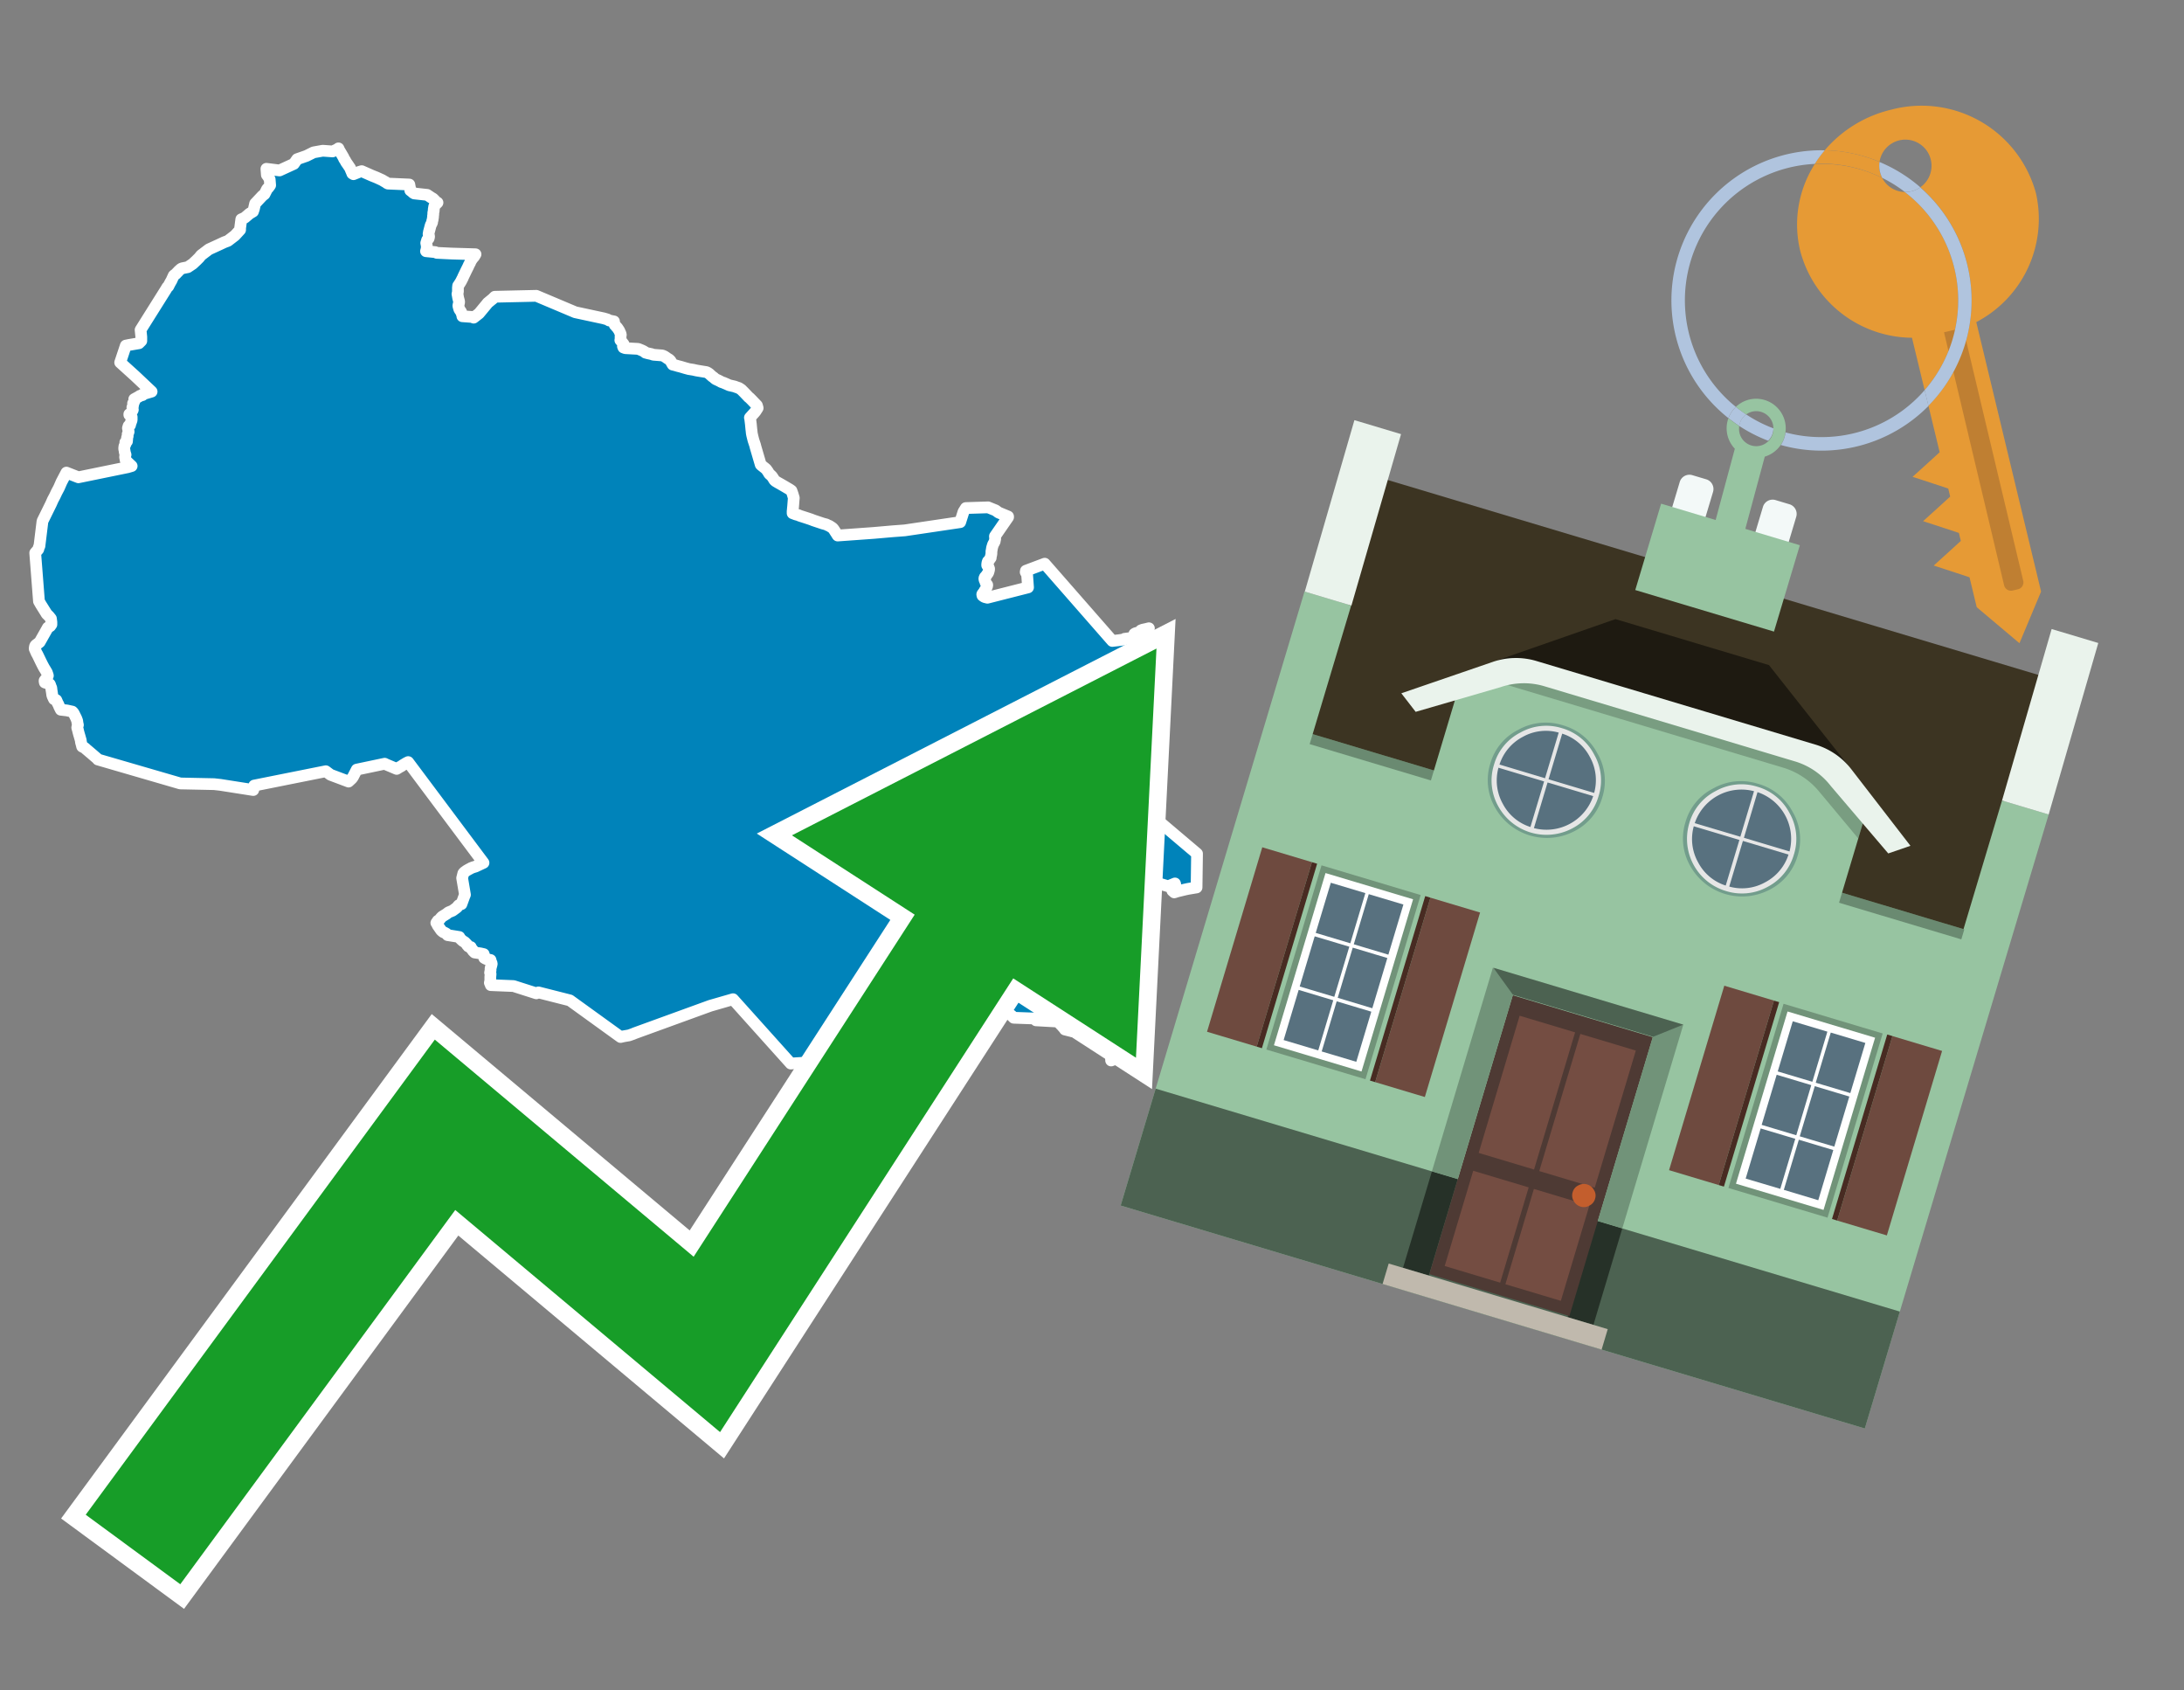 <svg id="Text" xmlns="http://www.w3.org/2000/svg" width="93.05" height="72" viewBox="0 0 93.05 72"><rect x="0" y="0" width="93.05" height="72" fill="#808080" stroke="none"/><polygon points="14.37,6.36 14.42,6.32 14.45,6.39 14.58,6.61 14.62,6.68 14.64,6.71 14.65,6.75 14.69,6.81 14.71,6.84 14.74,6.9 14.83,7.03 14.85,7.06 14.87,7.09 14.89,7.12 14.92,7.16 14.94,7.22 15,7.36 15.01,7.39 15.06,7.42 15.31,7.32 15.41,7.29 15.84,7.48 16.04,7.56 16.15,7.61 16.28,7.67 16.38,7.73 16.44,7.76 16.47,7.79 16.53,7.82 17.44,7.86 17.46,7.97 17.48,8.08 17.48,8.11 17.52,8.14 17.56,8.17 17.6,8.21 17.65,8.24 18.2,8.3 18.32,8.38 18.38,8.42 18.45,8.46 18.5,8.51 18.53,8.54 18.55,8.57 18.59,8.6 18.64,8.63 18.53,8.74 18.51,8.77 18.5,8.8 18.48,8.92 18.48,8.97 18.46,9.07 18.46,9.15 18.45,9.18 18.45,9.24 18.43,9.37 18.42,9.4 18.41,9.43 18.41,9.47 18.39,9.52 18.36,9.57 18.35,9.6 18.34,9.63 18.33,9.67 18.28,9.86 18.27,9.89 18.27,9.92 18.26,9.95 18.26,9.98 18.28,10.06 18.28,10.09 18.27,10.13 18.26,10.16 18.23,10.19 18.2,10.22 18.16,10.35 18.18,10.45 18.18,10.48 18.19,10.53 18.18,10.58 18.16,10.67 18.15,10.7 18.55,10.74 18.61,10.77 19.24,10.8 20.26,10.83 20.2,10.93 20.13,11.01 20.11,11.04 20.05,11.13 20.04,11.16 20.03,11.19 19.98,11.28 19.95,11.35 19.87,11.51 19.73,11.8 19.72,11.83 19.7,11.87 19.68,11.9 19.67,11.93 19.62,12.02 19.6,12.05 19.55,12.13 19.52,12.17 19.51,12.26 19.51,12.3 19.51,12.4 19.51,12.43 19.5,12.46 19.5,12.49 19.49,12.52 19.5,12.57 19.52,12.69 19.55,12.8 19.56,12.84 19.56,12.88 19.54,12.97 19.53,13 19.53,13.04 19.54,13.07 19.55,13.1 19.56,13.15 19.58,13.19 19.6,13.22 19.64,13.27 19.68,13.38 19.7,13.43 19.7,13.47 20.11,13.5 20.18,13.53 20.41,13.35 20.75,12.94 20.77,12.91 20.94,12.77 20.98,12.74 21.08,12.64 22.85,12.6 24.51,13.3 25.72,13.56 25.89,13.61 25.95,13.65 26.16,13.69 26.16,13.72 26.17,13.76 26.18,13.81 26.19,13.84 26.23,13.88 26.26,13.92 26.3,13.96 26.32,13.99 26.34,14.02 26.38,14.08 26.41,14.15 26.43,14.19 26.44,14.22 26.45,14.25 26.45,14.28 26.44,14.31 26.44,14.39 26.44,14.44 26.43,14.49 26.5,14.57 26.57,14.66 26.54,14.75 26.56,14.8 26.64,14.83 27.19,14.86 27.29,14.9 27.36,14.93 27.42,14.96 27.47,14.99 27.5,15.02 27.61,15.05 27.75,15.08 27.84,15.11 28.22,15.14 28.31,15.18 28.37,15.22 28.44,15.27 28.51,15.31 28.56,15.36 28.58,15.39 28.63,15.48 28.66,15.53 28.78,15.56 28.88,15.59 29,15.62 29.1,15.65 29.2,15.68 29.35,15.72 29.54,15.75 29.67,15.78 29.85,15.81 30.1,15.85 30.16,15.88 30.23,15.93 30.26,15.96 30.35,16.04 30.41,16.08 30.44,16.11 30.49,16.15 30.6,16.2 30.68,16.24 30.73,16.27 30.82,16.3 30.89,16.33 30.96,16.36 31.07,16.41 31.29,16.46 31.4,16.5 31.49,16.53 31.53,16.56 31.58,16.59 31.62,16.63 31.7,16.71 31.9,16.92 31.94,16.95 32.02,17.03 32.25,17.27 32.28,17.38 32.19,17.52 32.14,17.58 31.95,17.79 31.96,17.82 31.98,17.98 31.99,18.06 32.01,18.27 32.02,18.35 32.03,18.45 32.05,18.55 32.1,18.75 32.17,18.96 32.19,19.04 32.36,19.62 32.41,19.79 32.44,19.82 32.58,19.93 32.64,19.98 32.67,20.02 32.69,20.05 32.72,20.09 32.76,20.16 32.78,20.19 32.84,20.24 32.89,20.29 32.95,20.38 32.98,20.43 33,20.46 33.05,20.5 33.15,20.56 33.24,20.61 33.43,20.72 33.65,20.85 33.72,20.9 33.77,21.04 33.82,21.21 33.81,21.32 33.79,21.58 33.78,21.67 33.78,21.7 33.77,21.77 33.77,21.86 33.9,21.91 34.01,21.94 34.08,21.97 34.39,22.07 34.54,22.12 34.67,22.17 35.06,22.3 35.21,22.34 35.26,22.37 35.34,22.4 35.38,22.43 35.43,22.46 35.47,22.49 35.5,22.52 35.53,22.56 35.6,22.67 35.64,22.73 35.67,22.78 35.69,22.81 37.22,22.7 38.02,22.63 38.55,22.59 40.91,22.24 41.05,21.8 41.15,21.64 42.1,21.61 42.42,21.74 42.54,21.83 42.95,22 42.95,22.03 42.39,22.84 42.39,22.88 42.4,22.91 42.4,22.94 42.4,22.97 42.39,23 42.38,23.03 42.38,23.06 42.36,23.1 42.34,23.14 42.32,23.17 42.3,23.22 42.27,23.32 42.26,23.37 42.25,23.44 42.24,23.48 42.24,23.52 42.24,23.58 42.23,23.64 42.22,23.68 42.21,23.73 42.21,23.76 42.18,23.8 42.16,23.83 42.13,23.88 42.09,23.91 42.08,23.94 42.07,23.97 42.06,24.04 42.06,24.08 42.08,24.11 42.11,24.14 42.12,24.17 42.14,24.22 42.14,24.26 42.12,24.34 42.1,24.4 42.07,24.44 42.03,24.5 42.01,24.53 41.97,24.57 41.95,24.6 41.94,24.64 41.94,24.67 41.96,24.73 41.98,24.76 41.99,24.81 42.01,24.84 42.03,24.88 42.06,24.91 42.06,24.95 42.05,24.98 42.02,25.05 42,25.08 41.97,25.13 41.95,25.16 41.93,25.2 41.91,25.23 41.87,25.28 41.85,25.31 41.85,25.34 41.86,25.37 41.9,25.4 41.95,25.43 42.07,25.46 43.8,25.02 43.76,24.47 43.7,24.37 43.71,24.31 44.51,24.01 47.39,27.3 47.66,27.27 47.87,27.24 47.91,27.21 48.14,27.18 48.24,27.15 48.3,27.12 48.31,27.09 48.31,27.06 48.32,27.03 48.33,27 48.38,26.97 48.5,26.94 48.59,26.91 48.61,26.88 48.61,26.85 48.69,26.82 48.83,26.79 48.95,26.76 48.3,28.58 48.5,29.62 48.25,30.57 48.25,31.2 46.7,31.99 46.72,32.04 46.72,32.1 46.68,32.16 46.66,32.2 46.63,32.25 46.65,32.28 46.59,32.38 46.51,32.82 46.55,32.89 46.57,32.92 46.6,32.96 46.65,33.04 46.7,33.13 46.74,33.2 46.76,33.23 46.82,33.34 46.91,33.49 46.94,33.53 47.09,33.61 47.18,33.75 47.23,33.82 47.26,33.86 47.28,33.9 47.32,33.93 47.37,33.98 47.38,34.01 47.35,34.08 47.18,34.11 46.92,34.14 46.81,34.18 46.75,34.22 46.7,34.25 46.69,34.28 46.65,34.31 46.57,34.37 46.52,34.4 46.49,34.44 46.48,34.47 46.46,34.52 46.46,34.6 46.47,34.64 46.5,34.7 46.52,34.75 46.55,34.79 46.62,34.9 46.63,34.93 46.64,34.98 46.66,35.11 46.73,35.25 46.91,35.28 47.05,35.31 47.16,35.34 47.36,35.37 47.54,35.4 47.56,35.44 47.57,35.48 47.57,35.52 47.57,35.55 47.6,35.58 47.61,35.61 47.62,35.64 47.63,35.67 47.63,35.71 47.62,35.74 47.61,35.77 47.63,35.84 47.64,35.9 47.88,33.72 51,36.36 50.98,37.8 50.8,37.83 50.62,37.86 50.48,37.89 50.15,37.97 50.03,38.01 49.95,37.94 50.06,37.72 50.06,37.69 50.07,37.66 50.06,37.63 49.77,37.75 49.2,37.58 49.17,37.54 49.14,37.51 49.12,37.47 49.1,37.43 49.07,37.37 49.06,37.33 49.04,37.29 48.89,37.24 48.47,38.33 48.59,38.41 48.93,39.86 48.73,41.15 48.73,42.64 48.51,44.54 48.47,44.57 48.42,44.6 48.4,44.65 48.37,44.68 48.36,44.71 48.33,44.74 48.21,44.77 48.17,44.8 47.84,44.84 47.82,44.87 47.62,44.9 47.61,44.93 47.53,44.96 47.5,44.99 47.42,45.04 47.4,45.08 47.43,45.11 47.42,45.14 47.34,45.17 47.29,44.38 47.05,44.07 46.69,43.9 46.59,43.98 45.69,43.93 45.37,43.85 45.34,43.8 45.29,43.75 45.25,43.7 45.22,43.67 45.19,43.64 45.17,43.61 45.13,43.58 45.09,43.54 45.03,43.51 44.14,43.46 44.09,43.41 44.03,43.38 43.19,43.35 43.16,43.32 43.12,43.28 43.09,43.25 43.04,43.22 42.96,43.18 42.86,43.13 42.82,43.1 42.76,43.07 42.65,43.04 42.6,43 42.59,42.96 42.59,42.93 42.61,42.87 42.63,42.81 42.64,42.77 42.65,42.74 42.66,42.71 42.66,42.68 42.66,42.53 42.65,42.49 42.64,42.44 42.62,42.39 42.61,42.34 42.58,42.24 42.57,42.21 42.55,42.18 42.52,42.13 42.47,42.09 42.44,42.06 42.33,42.03 37.9,44.28 36.46,45.2 36.47,45.35 36.48,45.41 36.49,45.64 35.5,45.67 35.27,45.53 34.84,45.27 34.7,45.24 33.69,45.3 31.23,42.56 30.26,42.84 27.04,44.01 26.97,44.04 26.8,44.1 26.57,44.14 26.44,44.17 24.28,42.61 22.94,42.27 22.85,42.31 21.88,42 20.91,41.96 20.9,41.93 20.89,41.9 20.87,41.86 20.89,41.77 20.89,41.71 20.89,41.67 20.89,41.61 20.9,41.51 20.9,41.48 20.88,41.43 20.89,41.38 20.9,41.35 20.9,41.29 20.9,41.26 20.91,41.21 20.92,41.18 20.94,41.1 20.95,41.07 20.95,41.04 20.94,41.01 20.92,40.97 20.91,40.94 20.9,40.89 20.75,40.86 20.68,40.83 20.63,40.8 20.66,40.77 20.61,40.73 20.63,40.7 20.61,40.67 20.61,40.64 20.48,40.61 20.22,40.57 20.18,40.53 20.15,40.5 20.14,40.46 20.09,40.42 20.08,40.39 20.06,40.34 19.95,40.31 19.93,40.28 19.9,40.25 19.89,40.22 19.86,40.19 19.79,40.12 19.73,40.09 19.66,40.03 19.63,40 19.6,39.97 19.58,39.94 19.57,39.91 19.07,39.83 19.02,39.77 18.95,39.73 18.88,39.7 18.82,39.65 18.79,39.62 18.68,39.46 18.65,39.42 18.62,39.35 18.59,39.31 18.61,39.28 18.64,39.25 18.65,39.22 18.71,39.19 18.73,39.16 18.76,39.13 18.78,39.1 18.81,39.07 18.84,39.04 19.02,38.93 19.07,38.89 19.11,38.86 19.28,38.79 19.43,38.68 19.47,38.65 19.53,38.57 19.57,38.54 19.66,38.51 19.78,38.18 19.81,38.11 19.69,37.4 19.74,37.2 19.77,37.16 19.88,37.08 19.95,37.04 20.08,36.97 20.16,36.94 20.26,36.91 20.6,36.75 17.39,32.46 17.31,32.5 17.16,32.59 17.09,32.64 17.03,32.67 16.95,32.72 16.9,32.75 16.45,32.56 16.39,32.53 15.2,32.78 15.04,33.09 14.99,33.16 14.85,33.29 14.08,33 13.88,32.85 10.83,33.46 10.81,33.58 10.79,33.65 9.39,33.43 9.12,33.4 7.68,33.37 4.17,32.35 4.15,32.32 3.93,32.13 3.73,31.96 3.67,31.91 3.62,31.86 3.56,31.83 3.5,31.8 3.48,31.72 3.46,31.65 3.45,31.61 3.44,31.53 3.4,31.39 3.38,31.32 3.37,31.29 3.33,31.14 3.32,31.09 3.3,31.03 3.29,30.99 3.3,30.95 3.32,30.88 3.3,30.79 3.29,30.71 3.28,30.68 3.26,30.63 3.25,30.6 3.15,30.4 3.12,30.35 3.08,30.31 2.85,30.26 2.59,30.23 2.54,30.13 2.52,30.09 2.51,30.06 2.48,29.99 2.46,29.96 2.4,29.82 2.3,29.78 2.24,29.65 2.22,29.58 2.22,29.55 2.21,29.49 2.2,29.42 2.19,29.37 2.19,29.32 2.18,29.29 2.15,29.22 2.14,29.18 2.12,29.14 1.91,29.07 1.9,29.02 1.9,28.99 1.93,28.95 1.97,28.91 1.99,28.87 2.01,28.84 2.03,28.81 2.04,28.78 2.03,28.74 2.01,28.69 2,28.65 1.93,28.53 1.88,28.45 1.81,28.32 1.74,28.18 1.62,27.93 1.59,27.87 1.56,27.82 1.53,27.75 1.51,27.71 1.5,27.67 1.48,27.64 1.48,27.6 1.49,27.54 1.5,27.51 1.52,27.48 1.6,27.42 1.69,27.35 2.04,26.73 2.09,26.7 2.14,26.67 2.19,26.6 2.19,26.5 2.17,26.35 2.13,26.3 2.09,26.25 2.01,26.17 1.98,26.14 1.96,26.1 1.94,26.07 1.74,25.75 1.66,25.61 1.5,23.55 1.63,23.4 1.66,23.29 1.68,23.26 1.81,22.2 2.15,21.51 2.17,21.47 2.25,21.29 2.33,21.14 2.41,20.97 2.5,20.8 2.52,20.76 2.62,20.53 2.83,20.13 3.34,20.33 5.44,19.9 5.61,19.85 5.44,19.69 5.4,19.65 5.35,19.59 5.35,19.55 5.34,19.52 5.33,19.49 5.33,19.46 5.34,19.4 5.35,19.37 5.34,19.34 5.33,19.31 5.31,19.23 5.31,19.19 5.3,19.16 5.29,19.11 5.3,19.01 5.34,18.93 5.34,18.89 5.34,18.84 5.41,18.8 5.42,18.69 5.41,18.66 5.42,18.62 5.44,18.58 5.44,18.52 5.44,18.49 5.47,18.42 5.48,18.39 5.47,18.32 5.45,18.24 5.47,18.17 5.48,18.14 5.54,18.11 5.56,18.03 5.59,17.95 5.61,17.89 5.61,17.76 5.58,17.73 5.56,17.7 5.51,17.67 5.51,17.64 5.56,17.61 5.65,17.48 5.66,17.45 5.65,17.41 5.64,17.35 5.66,17.32 5.67,17.24 5.68,17.21 5.67,17.18 5.7,17.15 5.71,17.11 5.73,17.08 5.72,17 5.92,16.89 5.96,16.86 6.07,16.83 6.08,16.8 6.19,16.76 6.46,16.68 5.75,16.01 5.12,15.44 5.36,14.72 5.51,14.69 5.92,14.62 6.02,14.52 6.02,14.35 5.99,14.05 7.07,12.33 7.13,12.23 7.17,12.2 7.22,12.1 7.28,11.99 7.3,11.96 7.4,11.74 7.43,11.71 7.48,11.68 7.51,11.65 7.53,11.62 7.57,11.59 7.6,11.55 7.7,11.46 7.75,11.43 8,11.38 8.09,11.32 8.21,11.24 8.37,11.09 8.48,10.98 8.57,10.87 8.9,10.62 9.38,10.4 9.55,10.32 9.63,10.29 9.71,10.26 10.01,10.03 10.23,9.79 10.23,9.72 10.28,9.34 10.37,9.3 10.43,9.27 10.63,9.1 10.78,9.01 10.82,8.89 10.86,8.71 10.87,8.67 11.18,8.34 11.27,8.27 11.38,8.05 11.43,8 11.49,7.92 11.51,7.89 11.49,7.64 11.43,7.53 11.37,7.45 11.35,7.19 11.91,7.26 12.52,6.98 12.66,6.78 13.06,6.64 13.22,6.56 13.36,6.49 13.75,6.42 14.17,6.45 " fill="#0083ba" stroke="#fff" stroke-linejoin="round" stroke-width="0.5"/><polygon points="49.272 27.624 33.741 35.58 38.97 38.959 29.553 53.529 18.525 44.281 3.652 64.518 7.681 67.479 19.396 51.538 30.678 60.999 43.169 41.673 48.398 45.053 49.272 27.624" fill="none" stroke="#fff" stroke-miterlimit="10" stroke-width="1.5"/><polygon points="49.272 27.624 33.741 35.58 38.97 38.959 29.553 53.529 18.525 44.281 3.652 64.518 7.681 67.479 19.396 51.538 30.678 60.999 43.169 41.673 48.398 45.053 49.272 27.624" fill="#179d28"/><path d="M80.19,7.577a1.16,1.16,0,0,1-.094-.251,1.114,1.114,0,0,1-.018-.429A6.367,6.367,0,0,0,77.743,6.4a5.269,5.269,0,0,0-.423.577c.1,0,.192-.007.288-.007A5.794,5.794,0,0,1,80.19,7.577Z" fill="#e69a35"/><path d="M77.608,6.4A6.394,6.394,0,0,0,73.64,17.81a1.26,1.26,0,0,1,.317-.48A5.821,5.821,0,0,1,77.32,6.981a5.269,5.269,0,0,1,.423-.577Z" fill="#b0c4de"/><path d="M84.2,13.72a4.962,4.962,0,0,0,2.545-5.48,5.047,5.047,0,0,0-6.179-3.566A5.322,5.322,0,0,0,77.743,6.4a6.367,6.367,0,0,1,2.335.493,1.114,1.114,0,1,1,1.736,1.084,6.392,6.392,0,0,1,.347,9.3l.479,1.985-.438.4-.716.648.92.3.6.2.082.341-.438.4-.716.648.92.3.605.2.082.341-.438.4-.716.649.92.3.605.2.307,1.274,1.821,1.534.921-2.2Z" fill="#e69a35"/><path d="M81.154,8.179a1.115,1.115,0,0,1-.964-.6,5.794,5.794,0,0,0-2.582-.6c-.1,0-.192,0-.288.007a4.783,4.783,0,0,0-.625,3.685,4.962,4.962,0,0,0,4.765,3.715L82,16.617a5.82,5.82,0,0,0-.846-8.438Z" fill="#e69a35"/><path d="M74.1,18.142a6.386,6.386,0,0,0,1.232.63.73.73,0,0,0,.224-.527h0a5.783,5.783,0,0,1-1.159-.593A.733.733,0,0,0,74.1,18.142Z" fill="#b0c4de"/><path d="M74.4,17.652q-.228-.152-.44-.322a1.26,1.26,0,0,0-.317.48c.148.117.3.228.46.332A.733.733,0,0,1,74.4,17.652Z" fill="#b0c4de"/><path d="M74.824,16.984a1.257,1.257,0,0,0-.867.346c.141.114.288.222.44.322a.731.731,0,0,1,1.159.593h0a.732.732,0,1,1-1.463,0,.7.7,0,0,1,.007-.1c-.158-.1-.312-.215-.46-.332a1.258,1.258,0,0,0,.273,1.3l-.979,3.635,1.275.341.98-3.639a1.266,1.266,0,0,0,.681-.5,1.249,1.249,0,0,0,.2-.538,1.328,1.328,0,0,0,.012-.168A1.262,1.262,0,0,0,74.824,16.984Z" fill="#97c4a1"/><path d="M85.974,25.1l-.226.053a.3.3,0,0,1-.362-.223l-2.56-10.777.81-.193L86.2,24.736A.3.3,0,0,1,85.974,25.1Z" fill="#bf7f32"/><path d="M80.1,7.326a1.16,1.16,0,0,0,.094.251,5.833,5.833,0,0,1,.964.6,1.137,1.137,0,0,0,.287-.031,1.108,1.108,0,0,0,.373-.167A6.371,6.371,0,0,0,80.078,6.9,1.114,1.114,0,0,0,80.1,7.326Z" fill="#b0c4de"/><path d="M77.608,18.618a5.836,5.836,0,0,1-1.534-.2,1.24,1.24,0,0,1-.2.537,6.4,6.4,0,0,0,6.291-1.666L82,16.617A5.807,5.807,0,0,1,77.608,18.618Z" fill="#b0c4de"/><path d="M81.814,7.981a1.108,1.108,0,0,1-.373.167,1.137,1.137,0,0,1-.287.031A5.82,5.82,0,0,1,82,16.617l.161.667a6.392,6.392,0,0,0-.347-9.3Z" fill="#b0c4de"/><polygon points="83.79 39.753 55.78 31.364 58.988 20.404 86.964 28.783 83.79 39.753 83.79 39.753" fill="#3c3422" fill-rule="evenodd"/><polygon points="81.705 53.32 87.284 34.692 85.297 34.097 83.656 39.575 55.926 31.269 57.567 25.791 55.579 25.196 47.746 51.348 79.451 60.844 81.705 53.32" fill="#97c4a1" fill-rule="evenodd"/><rect x="69.522" y="21.148" width="0.444" height="28.983" transform="translate(15.592 92.226) rotate(-73.326)" opacity="0.3"/><polygon points="87.284 34.692 85.297 34.097 87.411 26.793 89.398 27.388 87.284 34.692 87.284 34.692" fill="#eaf3ec" fill-rule="evenodd"/><polygon points="57.578 25.794 55.591 25.199 57.705 17.896 59.692 18.491 57.578 25.794 57.578 25.794" fill="#eaf3ec" fill-rule="evenodd"/><polygon points="79.451 60.844 80.943 55.865 49.238 46.369 47.747 51.348 79.451 60.844 79.451 60.844" fill="#4c6251" fill-rule="evenodd"/><path d="M71.566,20.528l-.522,1.743,1.418.425.523-1.744a.432.432,0,0,0-.289-.536l-.593-.177A.431.431,0,0,0,71.566,20.528Z" fill="#f3f9f8" fill-rule="evenodd"/><path d="M75.111,21.589l-.522,1.743,1.418.425.522-1.743a.43.43,0,0,0-.289-.536l-.593-.178A.43.43,0,0,0,75.111,21.589Z" fill="#f3f9f8" fill-rule="evenodd"/><polygon points="75.368 28.329 68.829 26.37 63.807 28.121 78.733 32.591 75.368 28.329" fill="#1e1a11"/><polygon points="78.248 32.422 64.442 28.287 62.236 28.998 60.064 36.247 77.453 41.455 79.651 34.116 78.248 32.422" fill="#97c4a1"/><path d="M77.74,32.516S65.088,28.725,65,28.7l-.938.43,11.892,3.562a3.175,3.175,0,0,1,1.532,1l1.685,2.02.327-1.09Z" fill-rule="evenodd" opacity="0.2"/><path d="M77.35,31.716,65.458,28.154a3.041,3.041,0,0,0-1.854.037l-3.9,1.339.611.79,3.626-1.054a3.045,3.045,0,0,1,1.855-.037l10.673,3.2A3.028,3.028,0,0,1,78,33.477l2.45,2.874.945-.325-2.518-3.26A3.036,3.036,0,0,0,77.35,31.716Z" fill="#eaf3ec"/><polygon points="76.683 23.223 70.773 21.453 69.671 25.132 75.581 26.902 76.683 23.223 76.683 23.223" fill="#97c4a1" fill-rule="evenodd"/><g id="Symbol_9_0_Layer2_0_MEMBER_8_MEMBER_21_MEMBER_0_FILL" data-name="Symbol 9 0 Layer2 0 MEMBER 8 MEMBER 21 MEMBER 0 FILL"><path d="M66.584,30.892a2.39,2.39,0,0,0-1.891.189,2.317,2.317,0,0,0-1.2,1.448A2.345,2.345,0,0,0,63.7,34.4a2.528,2.528,0,0,0,3.367,1.008,2.339,2.339,0,0,0,1.2-1.447,2.313,2.313,0,0,0-.208-1.87A2.394,2.394,0,0,0,66.584,30.892Z" fill="#729d8c"/></g><g id="Symbol_9_0_Layer2_0_MEMBER_8_MEMBER_21_MEMBER_1_FILL" data-name="Symbol 9 0 Layer2 0 MEMBER 8 MEMBER 21 MEMBER 1 FILL"><path d="M66.547,31.016a2.241,2.241,0,0,0-1.769.185,2.213,2.213,0,0,0-1.127,1.376,2.239,2.239,0,0,0,.185,1.768,2.341,2.341,0,0,0,3.145.942,2.234,2.234,0,0,0,1.126-1.376,2.207,2.207,0,0,0-.185-1.768A2.237,2.237,0,0,0,66.547,31.016Z" fill="#e6e6e6"/></g><g id="Symbol_9_0_Layer2_0_MEMBER_8_MEMBER_21_MEMBER_2_MEMBER_0_FILL" data-name="Symbol 9 0 Layer2 0 MEMBER 8 MEMBER 21 MEMBER 2 MEMBER 0 FILL"><path d="M65.787,33.284,63.843,32.7a2.036,2.036,0,0,0,.186,1.539,2.015,2.015,0,0,0,1.175.986Z" fill="#58717f"/></g><g id="Symbol_9_0_Layer2_0_MEMBER_8_MEMBER_21_MEMBER_2_MEMBER_1_FILL" data-name="Symbol 9 0 Layer2 0 MEMBER 8 MEMBER 21 MEMBER 2 MEMBER 1 FILL"><path d="M65.827,33.148l.582-1.944a2.01,2.01,0,0,0-1.523.178,2.037,2.037,0,0,0-1,1.183Z" fill="#58717f"/></g><g id="Symbol_9_0_Layer2_0_MEMBER_8_MEMBER_21_MEMBER_2_MEMBER_2_FILL" data-name="Symbol 9 0 Layer2 0 MEMBER 8 MEMBER 21 MEMBER 2 MEMBER 2 FILL"><path d="M67.878,33.91l-1.943-.582-.582,1.944a2.1,2.1,0,0,0,2.525-1.362Z" fill="#58717f"/></g><g id="Symbol_9_0_Layer2_0_MEMBER_8_MEMBER_21_MEMBER_2_MEMBER_3_FILL" data-name="Symbol 9 0 Layer2 0 MEMBER 8 MEMBER 21 MEMBER 2 MEMBER 3 FILL"><path d="M66.558,31.249l-.582,1.943,1.943.582a2.031,2.031,0,0,0-.186-1.539A2.009,2.009,0,0,0,66.558,31.249Z" fill="#58717f"/></g><g id="Symbol_9_0_Layer2_0_MEMBER_8_MEMBER_21_MEMBER_0_FILL-2" data-name="Symbol 9 0 Layer2 0 MEMBER 8 MEMBER 21 MEMBER 0 FILL"><path d="M74.9,33.384a2.4,2.4,0,0,0-1.891.189,2.316,2.316,0,0,0-1.2,1.448,2.341,2.341,0,0,0,.209,1.87A2.527,2.527,0,0,0,75.387,37.9a2.345,2.345,0,0,0,1.2-1.447,2.314,2.314,0,0,0-.209-1.87A2.389,2.389,0,0,0,74.9,33.384Z" fill="#729d8c"/></g><g id="Symbol_9_0_Layer2_0_MEMBER_8_MEMBER_21_MEMBER_1_FILL-2" data-name="Symbol 9 0 Layer2 0 MEMBER 8 MEMBER 21 MEMBER 1 FILL"><path d="M74.867,33.508a2.239,2.239,0,0,0-1.768.185,2.21,2.21,0,0,0-1.127,1.376,2.316,2.316,0,0,0,1.564,2.883,2.261,2.261,0,0,0,1.765-.173A2.237,2.237,0,0,0,76.428,36.4a2.209,2.209,0,0,0-.185-1.769A2.239,2.239,0,0,0,74.867,33.508Z" fill="#e6e6e6"/></g><g id="Symbol_9_0_Layer2_0_MEMBER_8_MEMBER_21_MEMBER_2_MEMBER_0_FILL-2" data-name="Symbol 9 0 Layer2 0 MEMBER 8 MEMBER 21 MEMBER 2 MEMBER 0 FILL"><path d="M74.107,35.776l-1.943-.582a2.031,2.031,0,0,0,.186,1.539,2.009,2.009,0,0,0,1.175.986Z" fill="#58717f"/></g><g id="Symbol_9_0_Layer2_0_MEMBER_8_MEMBER_21_MEMBER_2_MEMBER_1_FILL-2" data-name="Symbol 9 0 Layer2 0 MEMBER 8 MEMBER 21 MEMBER 2 MEMBER 1 FILL"><path d="M74.148,35.64,74.73,33.7a2.1,2.1,0,0,0-2.525,1.362Z" fill="#58717f"/></g><g id="Symbol_9_0_Layer2_0_MEMBER_8_MEMBER_21_MEMBER_2_MEMBER_2_FILL-2" data-name="Symbol 9 0 Layer2 0 MEMBER 8 MEMBER 21 MEMBER 2 MEMBER 2 FILL"><path d="M76.2,36.4l-1.943-.582-.582,1.944a2.015,2.015,0,0,0,1.523-.178A2.036,2.036,0,0,0,76.2,36.4Z" fill="#58717f"/></g><g id="Symbol_9_0_Layer2_0_MEMBER_8_MEMBER_21_MEMBER_2_MEMBER_3_FILL-2" data-name="Symbol 9 0 Layer2 0 MEMBER 8 MEMBER 21 MEMBER 2 MEMBER 3 FILL"><path d="M74.879,33.741,74.3,35.684l1.943.582a2.1,2.1,0,0,0-1.361-2.525Z" fill="#58717f"/></g><polygon points="51.426 43.946 53.542 44.58 55.896 36.723 53.78 36.089 51.426 43.946 51.426 43.946" fill="#6e4a3f" fill-rule="evenodd"/><polygon points="53.542 44.58 53.764 44.647 56.117 36.789 55.896 36.723 53.542 44.58 53.542 44.58" fill="#482b22" fill-rule="evenodd"/><polygon points="60.706 46.726 58.59 46.092 60.943 38.235 63.059 38.868 60.706 46.726 60.706 46.726" fill="#6e4a3f" fill-rule="evenodd"/><polygon points="58.59 46.092 58.368 46.026 60.722 38.168 60.943 38.235 58.59 46.092 58.59 46.092" fill="#482b22" fill-rule="evenodd"/><rect x="53.146" y="39.209" width="8.19" height="4.408" transform="translate(1.145 84.365) rotate(-73.326)" fill="#719379"/><polygon points="60.205 38.304 56.474 37.187 54.277 44.522 58.008 45.639 60.205 38.304 60.205 38.304" fill="#fff" fill-rule="evenodd"/><path d="M59.792,38.527l-.64,2.136-1.474-.442.639-2.135,1.475.441Zm-1.621-.485-.64,2.136-1.474-.442L56.7,37.6l1.474.442Zm-2.158,1.84,1.475.441-.64,2.136-1.474-.441.639-2.136Zm-.683,2.282,1.474.441-.639,2.136L54.69,44.3l.64-2.135Zm.981,2.621.639-2.136,1.475.442-.64,2.135-1.474-.441Zm2.158-1.84L56.994,42.5l.64-2.136,1.474.442-.639,2.136Z" fill="#58717f" fill-rule="evenodd"/><polygon points="80.39 52.621 78.274 51.988 80.628 44.13 82.743 44.764 80.39 52.621 80.39 52.621" fill="#6e4a3f" fill-rule="evenodd"/><polygon points="78.274 51.988 78.053 51.921 80.406 44.064 80.628 44.13 78.274 51.988 78.274 51.988" fill="#482b22" fill-rule="evenodd"/><polygon points="71.111 49.842 73.227 50.476 75.58 42.619 73.464 41.985 71.111 49.842 71.111 49.842" fill="#6e4a3f" fill-rule="evenodd"/><polygon points="73.227 50.476 73.448 50.542 75.802 42.685 75.58 42.619 73.227 50.476 73.227 50.476" fill="#482b22" fill-rule="evenodd"/><rect x="72.83" y="45.105" width="8.19" height="4.408" transform="translate(9.534 107.426) rotate(-73.326)" fill="#719379"/><polygon points="76.159 43.083 79.889 44.2 77.692 51.535 73.962 50.418 76.159 43.083 76.159 43.083" fill="#fff" fill-rule="evenodd"/><path d="M76.381,43.5l1.475.442-.64,2.135-1.475-.441.64-2.136ZM78,43.981l1.474.442-.64,2.136-1.474-.442L78,43.981Zm.791,2.724-.64,2.135L76.679,48.4l.64-2.136,1.474.442Zm-.684,2.282-.639,2.135L76,50.68l.64-2.135,1.474.442Zm-2.26,1.65L74.375,50.2l.639-2.135,1.475.441-.64,2.136Zm-.791-2.724.64-2.135,1.474.441-.639,2.136-1.475-.442Z" fill="#58717f" fill-rule="evenodd"/><polygon points="67.888 56.431 69.118 52.323 68.019 51.994 66.789 56.102 67.888 56.431 67.888 56.431" fill="#263128" fill-rule="evenodd"/><polygon points="60.877 54.331 62.108 50.223 61.007 49.894 59.776 54.002 60.877 54.331 60.877 54.331" fill="#263128" fill-rule="evenodd"/><g id="Symbol_9_0_Layer2_0_MEMBER_8_MEMBER_12_MEMBER_0_FILL" data-name="Symbol 9 0 Layer2 0 MEMBER 8 MEMBER 12 MEMBER 0 FILL"><path d="M70.418,44.178l-5.965-1.786L60.9,54.27l5.964,1.786Z" fill="#4e3a34"/></g><g id="Symbol_9_0_Layer2_0_MEMBER_8_MEMBER_12_MEMBER_1_MEMBER_0_FILL" data-name="Symbol 9 0 Layer2 0 MEMBER 8 MEMBER 12 MEMBER 1 MEMBER 0 FILL"><path d="M65.358,49.815l1.75-5.843-2.363-.708L63,49.107Z" fill="#744d42"/></g><g id="Symbol_9_0_Layer2_0_MEMBER_8_MEMBER_12_MEMBER_1_MEMBER_1_FILL" data-name="Symbol 9 0 Layer2 0 MEMBER 8 MEMBER 12 MEMBER 1 MEMBER 1 FILL"><path d="M67.331,44.039l-1.75,5.842,2.364.708,1.75-5.842Z" fill="#744d42"/></g><g id="Symbol_9_0_Layer2_0_MEMBER_8_MEMBER_12_MEMBER_2_MEMBER_0_FILL" data-name="Symbol 9 0 Layer2 0 MEMBER 8 MEMBER 12 MEMBER 2 MEMBER 0 FILL"><path d="M63.915,54.633l1.215-4.058-2.363-.707-1.215,4.057Z" fill="#744d42"/></g><g id="Symbol_9_0_Layer2_0_MEMBER_8_MEMBER_12_MEMBER_2_MEMBER_1_FILL" data-name="Symbol 9 0 Layer2 0 MEMBER 8 MEMBER 12 MEMBER 2 MEMBER 1 FILL"><path d="M66.5,55.407l1.215-4.057-2.363-.708L64.138,54.7Z" fill="#744d42"/></g><g id="Symbol_9_0_Layer2_0_MEMBER_8_MEMBER_13_FILL" data-name="Symbol 9 0 Layer2 0 MEMBER 8 MEMBER 13 FILL"><path d="M67.959,51.058a.439.439,0,0,0-.045-.367.487.487,0,0,0-.669-.2.445.445,0,0,0-.239.282.457.457,0,0,0,.041.378.481.481,0,0,0,.293.242.459.459,0,0,0,.377-.042A.453.453,0,0,0,67.959,51.058Z" fill="#c35e2d"/></g><g id="Symbol_9_0_Layer2_0_MEMBER_8_MEMBER_14_FILL" data-name="Symbol 9 0 Layer2 0 MEMBER 8 MEMBER 14 FILL"><path d="M64.557,42.047l-.951-.833-2.6,8.68,1.1.329Z" fill="#719379"/></g><g id="Symbol_9_0_Layer2_0_MEMBER_8_MEMBER_15_FILL" data-name="Symbol 9 0 Layer2 0 MEMBER 8 MEMBER 15 FILL"><path d="M71.718,43.643l-1.2.19L68.072,52.01l1.046.313Z" fill="#719379"/></g><g id="Symbol_9_0_Layer2_0_MEMBER_8_MEMBER_16_FILL" data-name="Symbol 9 0 Layer2 0 MEMBER 8 MEMBER 16 FILL"><path d="M63.627,41.22l.836,1.156,5.961,1.786,1.294-.519Z" fill="#4c6251"/></g><polygon points="58.905 54.69 59.166 53.819 68.498 56.614 68.237 57.485 58.905 54.69 58.905 54.69" fill="#c0b9ad" fill-rule="evenodd"/></svg>